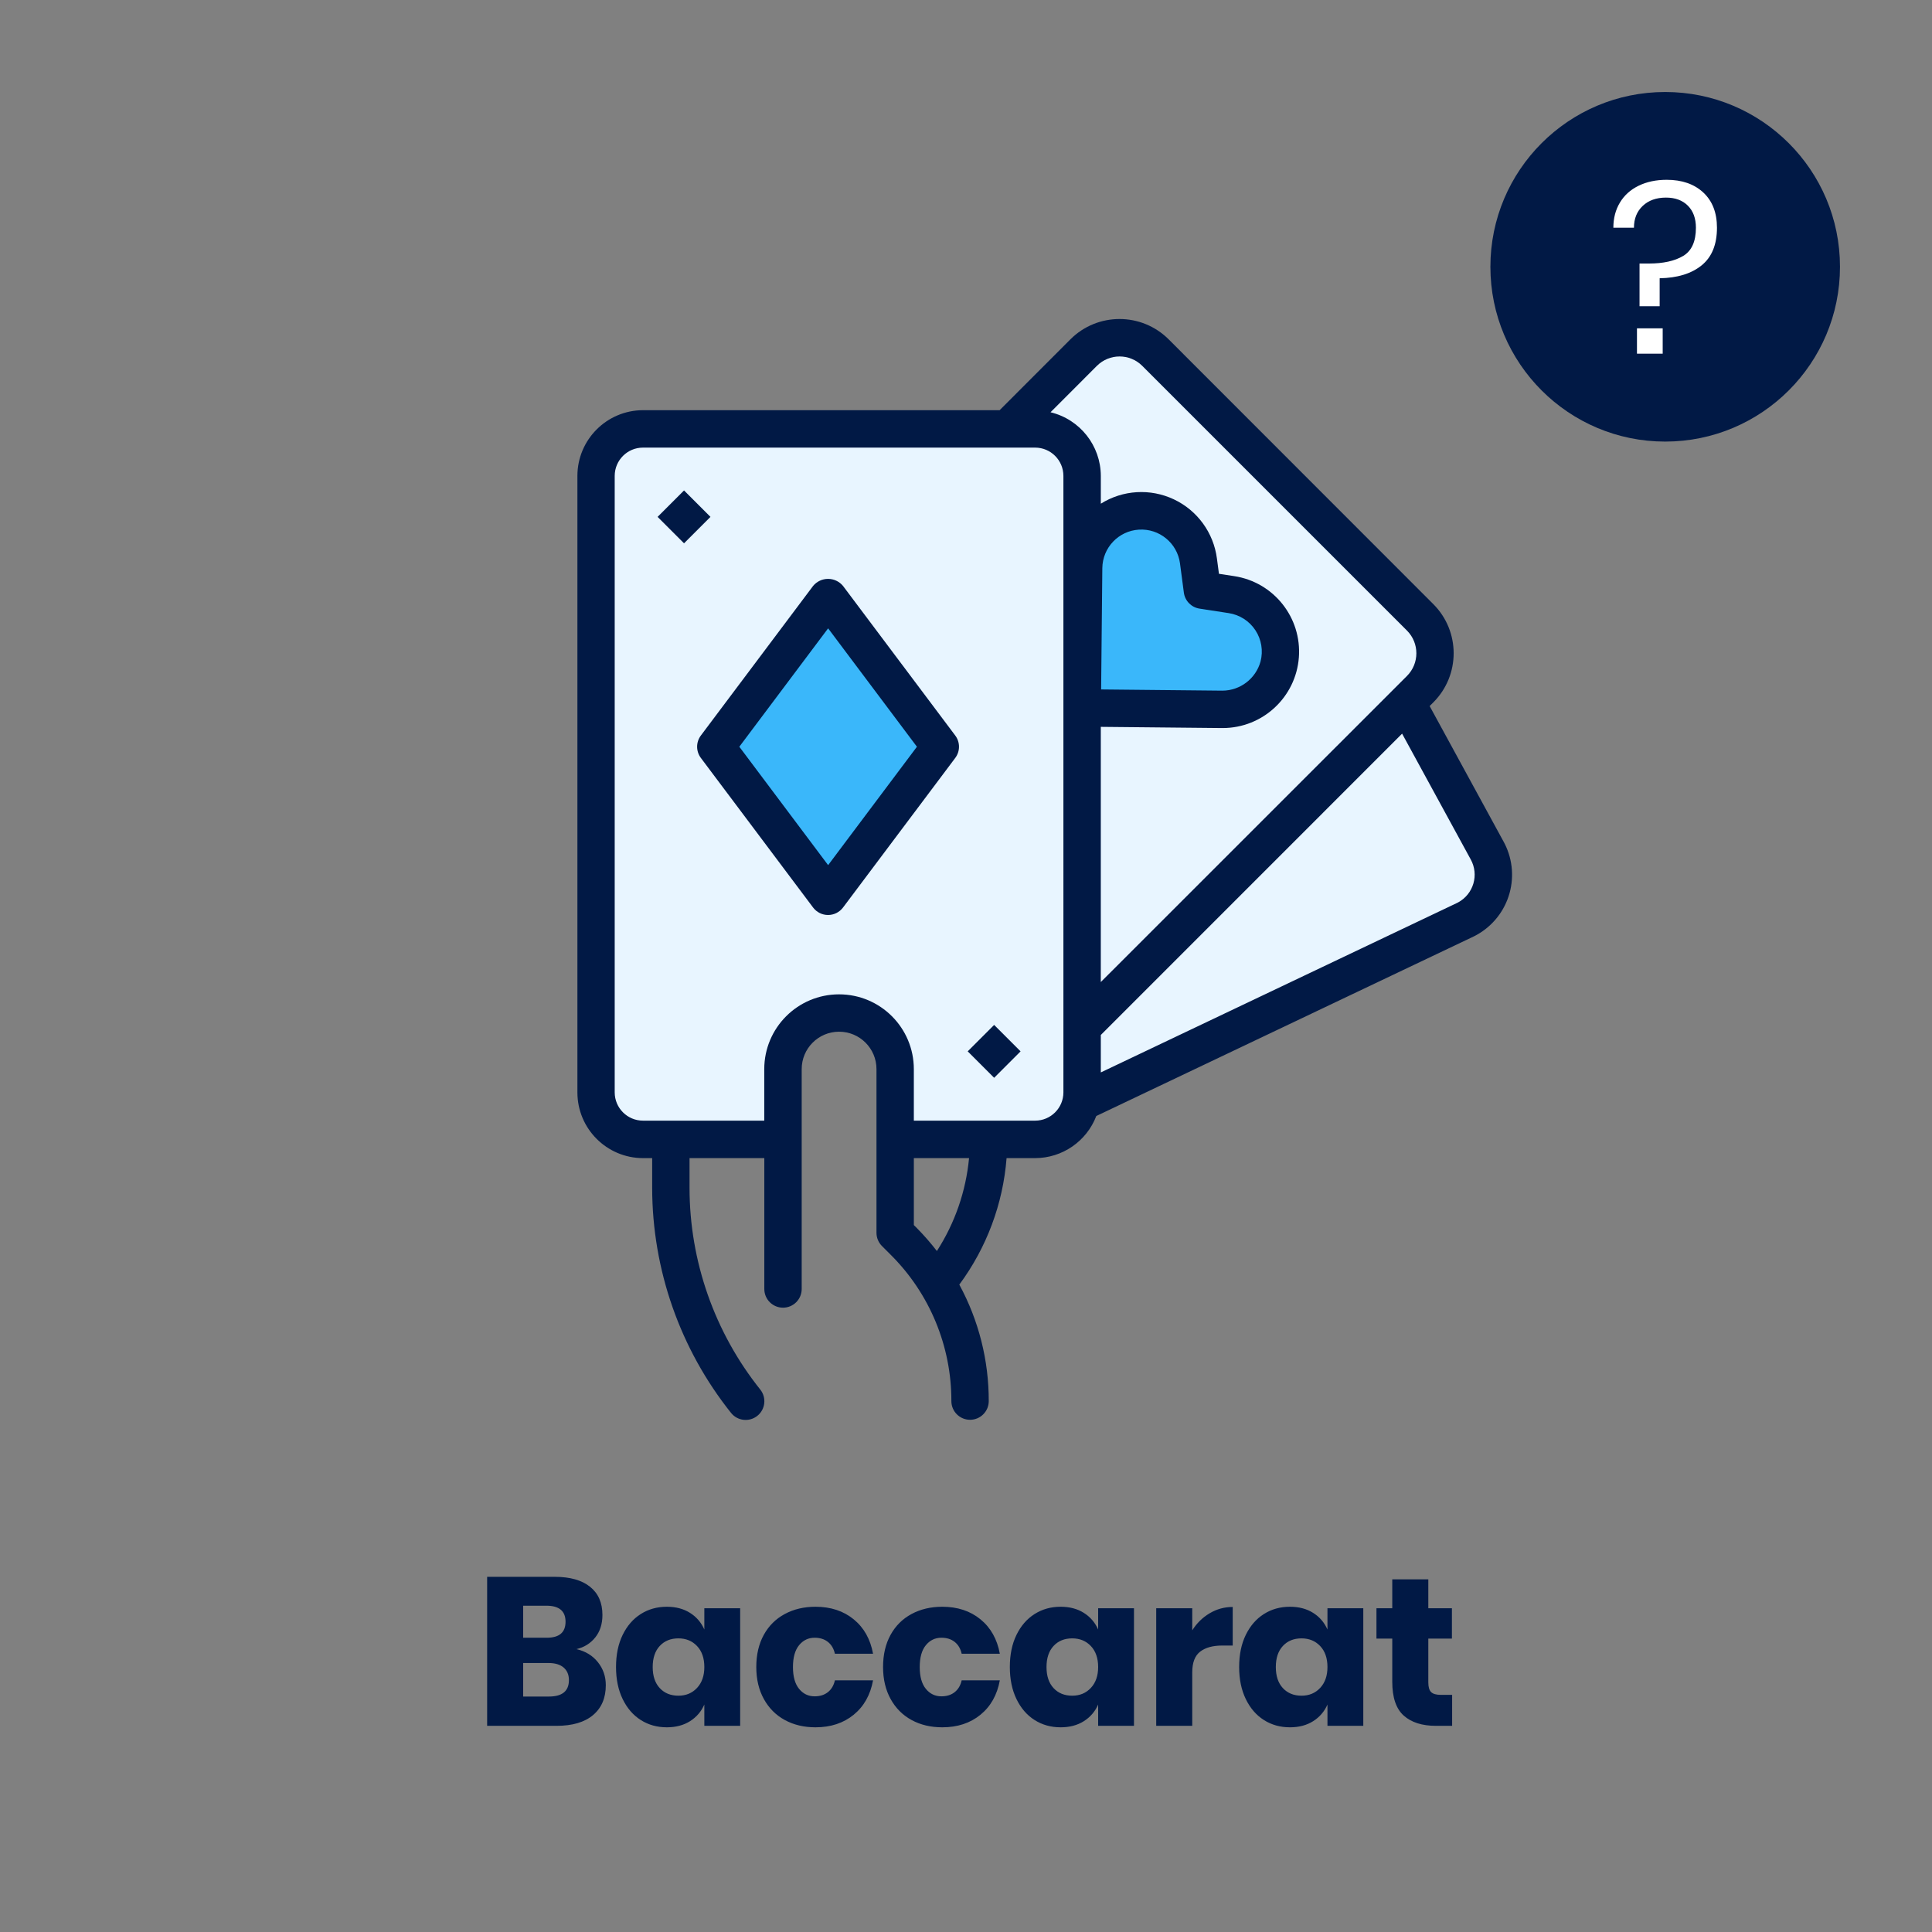 <svg height="110" viewBox="0 0 110 110" width="110" xmlns="http://www.w3.org/2000/svg" xmlns:xlink="http://www.w3.org/1999/xlink"><rect x="0" y="0" width="110" height="110" fill="#808080" stroke="none"/><mask id="a" fill="#fff"><rect fill="#fff" fill-rule="evenodd" height="110" rx="6" width="110"/></mask><mask id="b" fill="#fff"><path d="m.954.955h69.143v69.143h-69.143z" fill="#fff" fill-rule="evenodd"/></mask><g fill="none" fill-rule="evenodd"><g mask="url(#a)"><g fill-rule="nonzero" transform="translate(84.857 5.238)"><circle cx="9.952" cy="9.952" fill="#011945" r="9.952"/><path d="m9.637 12.199v-1.594c1.012-.018 1.809-.263 2.391-.736.582-.473.872-1.186.872-2.141 0-.855-.26-1.524-.779-2.006-.519-.482-1.214-.723-2.084-.723-.604 0-1.136.113-1.598.338-.462.225-.817.545-1.065.959-.249.414-.373.891-.373 1.432h1.172c0-.513.166-.927.499-1.243.333-.315.775-.473 1.325-.473.524 0 .939.153 1.245.459.306.306.459.725.459 1.256 0 .783-.242 1.319-.726 1.607s-1.134.432-1.951.432h-.533v2.431zm.173 2.701v-1.445h-1.465v1.445z" fill="#fff"/></g></g><path d="m31.684 98.262c.904 0 1.598-.204 2.082-.612s.726-.976.726-1.704c0-.496-.15-.932-.45-1.308s-.706-.624-1.218-.744c.44-.104.796-.326 1.068-.666s.408-.766.408-1.278c0-.696-.236-1.232-.708-1.608s-1.14-.564-2.004-.564h-3.852v8.484zm-.552-5.016h-1.344v-1.824h1.32c.728 0 1.092.304 1.092.912s-.356.912-1.068.912zm.12 3.348h-1.464v-1.908h1.452c.368 0 .652.086.852.258s.3.41.3.714c0 .624-.38.936-1.14.936zm6.714 1.752c.512 0 .952-.116 1.32-.348s.64-.548.816-.948v1.212h2.04v-6.696h-2.04v1.212c-.176-.4-.448-.716-.816-.948s-.808-.348-1.32-.348c-.552 0-1.046.138-1.482.414s-.78.672-1.032 1.188-.378 1.126-.378 1.83c0 .696.126 1.304.378 1.824s.596.918 1.032 1.194.93.414 1.482.414zm.66-1.8c-.44 0-.794-.144-1.062-.432s-.402-.688-.402-1.2.134-.912.402-1.2.622-.432 1.062-.432c.432 0 .786.146 1.062.438s.414.69.414 1.194c0 .496-.138.892-.414 1.188s-.63.444-1.062.444zm7.806 1.8c.864 0 1.588-.238 2.172-.714s.952-1.13 1.104-1.962h-2.172c-.064.288-.196.512-.396.672s-.452.24-.756.24c-.36 0-.656-.142-.888-.426s-.348-.698-.348-1.242.116-.958.348-1.242.528-.426.888-.426c.304 0 .556.08.756.24s.332.384.396.672h2.172c-.152-.832-.52-1.486-1.104-1.962s-1.308-.714-2.172-.714c-.656 0-1.24.138-1.752.414s-.91.672-1.194 1.188-.426 1.126-.426 1.83c0 .696.144 1.304.432 1.824s.686.918 1.194 1.194 1.09.414 1.746.414zm7.218 0c.864 0 1.588-.238 2.172-.714s.952-1.13 1.104-1.962h-2.172c-.064.288-.196.512-.396.672s-.452.24-.756.24c-.36 0-.656-.142-.888-.426s-.348-.698-.348-1.242.116-.958.348-1.242.528-.426.888-.426c.304 0 .556.08.756.24s.332.384.396.672h2.172c-.152-.832-.52-1.486-1.104-1.962s-1.308-.714-2.172-.714c-.656 0-1.24.138-1.752.414s-.91.672-1.194 1.188-.426 1.126-.426 1.83c0 .696.144 1.304.432 1.824s.686.918 1.194 1.194 1.09.414 1.746.414zm6.738 0c.512 0 .952-.116 1.32-.348s.64-.548.816-.948v1.212h2.04v-6.696h-2.04v1.212c-.176-.4-.448-.716-.816-.948s-.808-.348-1.32-.348c-.552 0-1.046.138-1.482.414s-.78.672-1.032 1.188-.378 1.126-.378 1.83c0 .696.126 1.304.378 1.824s.596.918 1.032 1.194.93.414 1.482.414zm.66-1.8c-.44 0-.794-.144-1.062-.432s-.402-.688-.402-1.2.134-.912.402-1.2.622-.432 1.062-.432c.432 0 .786.146 1.062.438s.414.69.414 1.194c0 .496-.138.892-.414 1.188s-.63.444-1.062.444zm6.834 1.716v-3.048c0-.552.15-.944.45-1.176s.722-.348 1.266-.348h.588v-2.196c-.472 0-.91.12-1.314.36s-.734.564-.99.972v-1.26h-2.052v6.696zm5.562.084c.512 0 .952-.116 1.32-.348s.64-.548.816-.948v1.212h2.04v-6.696h-2.04v1.212c-.176-.4-.448-.716-.816-.948s-.808-.348-1.32-.348c-.552 0-1.046.138-1.482.414s-.78.672-1.032 1.188-.378 1.126-.378 1.83c0 .696.126 1.304.378 1.824s.596.918 1.032 1.194.93.414 1.482.414zm.66-1.8c-.44 0-.794-.144-1.062-.432s-.402-.688-.402-1.2.134-.912.402-1.2.622-.432 1.062-.432c.432 0 .786.146 1.062.438s.414.69.414 1.194c0 .496-.138.892-.414 1.188s-.63.444-1.062.444zm8.574 1.716v-1.764h-.648c-.256 0-.438-.052-.546-.156s-.162-.288-.162-.552v-2.496h1.344v-1.728h-1.344v-1.644h-2.052v1.644h-.9v1.728h.9v2.46c0 .896.218 1.538.654 1.926s1.046.582 1.83.582z" fill="#011945" fill-rule="nonzero" mask="url(#a)"/><g mask="url(#a)"><g fill="none" fill-rule="evenodd" mask="url(#b)" transform="translate(19.905 13.619)"><g transform="translate(12.429 4.501)"><path d="m2.07 7.364v38.32l4.608.989h5.157l.722-4.867 1.172-2.11h3.029l1.934 1.56v5.416h9.522l1.26-2.206 22.153-11.173.897-2.295-4.954-8.816 1.505-3.664-.765-1.903-16.393-15.812-1.575.539-4.569 4.225-6.591.795h-15.369z" fill="#e8f5ff"/><path d="m8.758 24.168 6.076-7.782 6.21 7.782-6.21 8.372z" fill="#3ab7fa"/><g fill="none" transform="translate(.537)"><path d="m28.936 12.897v9.286h8.839l2.393-2.381-.425-2.787-1.966-1.467h-2.305v-2.652l-2.427-1.99h-2.118z" fill="#3ab7fa"/><g fill="#011945"><path d="m52.803 29.926c-.021-.041-.042-.082-.064-.123l-4.212-7.723.21-.21c1.543-1.545 1.543-4.048 0-5.593l-15.07-15.077c-1.546-1.542-4.048-1.542-5.593 0l-4.031 4.035h-20.306c-2.061.005-3.729 1.675-3.733 3.736v35.107c.001 2.063 1.67 3.736 3.733 3.741h.524v1.703c.006 4.653 1.589 9.167 4.491 12.804.367.459 1.037.533 1.497.166.459-.367.533-1.037.166-1.497-2.603-3.26-4.023-7.307-4.027-11.479v-1.698h4.258v7.452c0 .588.477 1.064 1.064 1.064.588 0 1.064-.477 1.064-1.064v-12.52c0-1.176.953-2.129 2.129-2.129 1.176 0 2.129.953 2.129 2.129v9.324c.001.283.114.553.314.752l.493.493c2.219 2.205 3.464 5.206 3.457 8.334 0 .588.477 1.064 1.064 1.064.588 0 1.064-.477 1.064-1.064.005-2.316-.571-4.597-1.676-6.632 1.555-2.101 2.488-4.597 2.691-7.202h1.63c1.544-.004 2.926-.957 3.478-2.398l21.502-10.229c.932-.465 1.64-1.282 1.969-2.269.329-.988.252-2.066-.215-2.997zm-32.332 23.181c-.35-.454-.727-.886-1.129-1.294l-.182-.182v-3.811h3.143c-.178 1.884-.806 3.697-1.831 5.287zm7.204-9.029c-.002.887-.72 1.605-1.607 1.607h-6.909v-2.933c0-2.352-1.906-4.258-4.258-4.258-2.352 0-4.258 1.906-4.258 4.258v2.933h-6.908c-.887-.002-1.605-.72-1.607-1.607v-35.106c.002-.887.72-1.605 1.607-1.607h22.333c.887.002 1.605.72 1.607 1.607zm-.733-38.726 2.64-2.642c.714-.712 1.869-.712 2.582 0l15.073 15.073c.712.714.712 1.869 0 2.582l-17.433 17.429v-14.53l6.898.068h.043c2.274-.001 4.163-1.753 4.336-4.02.172-2.267-1.43-4.285-3.678-4.629l-.872-.133-.116-.874c-.191-1.466-1.115-2.735-2.453-3.366-1.338-.631-2.904-.537-4.157.248v-1.586c-.007-1.723-1.19-3.218-2.865-3.62zm2.881 15.782.068-6.908c.013-1.164.923-2.12 2.085-2.191 1.162-.071 2.182.767 2.337 1.921l.22 1.665c.062.469.427.841.895.912l1.662.256c.621.096 1.172.45 1.517.975.345.525.451 1.172.292 1.779-.27.977-1.158 1.656-2.172 1.66zm20.326 12.124-.031.017-20.313 9.664v-2.132l17.154-17.156 3.913 7.172c.228.418.28.91.144 1.367-.135.457-.447.841-.866 1.068z"/><path d="m15.737 8.918-6.39-8.516c-.21-.255-.522-.402-.852-.402-.33 0-.642.147-.852.402l-6.39 8.516c-.284.378-.284.899 0 1.277l6.39 8.516c.201.268.517.426.852.426.335 0 .651-.158.852-.426l6.39-8.516c.284-.378.284-.899 0-1.277zm-7.238 7.38-5.056-6.741 5.056-6.741 5.056 6.741z" fill-rule="nonzero" transform="translate(5.78 14.839)"/><path d="m.441.441h2.129v2.129h-2.129z" fill-rule="nonzero" transform="matrix(.707 -.707 .707 .707 3.946 11.309)"/><path d="m.441.441h2.129v2.129h-2.129z" fill-rule="nonzero" transform="matrix(.707 -.707 .707 .707 21.602 41.74)"/></g></g></g></g></g></g></svg>